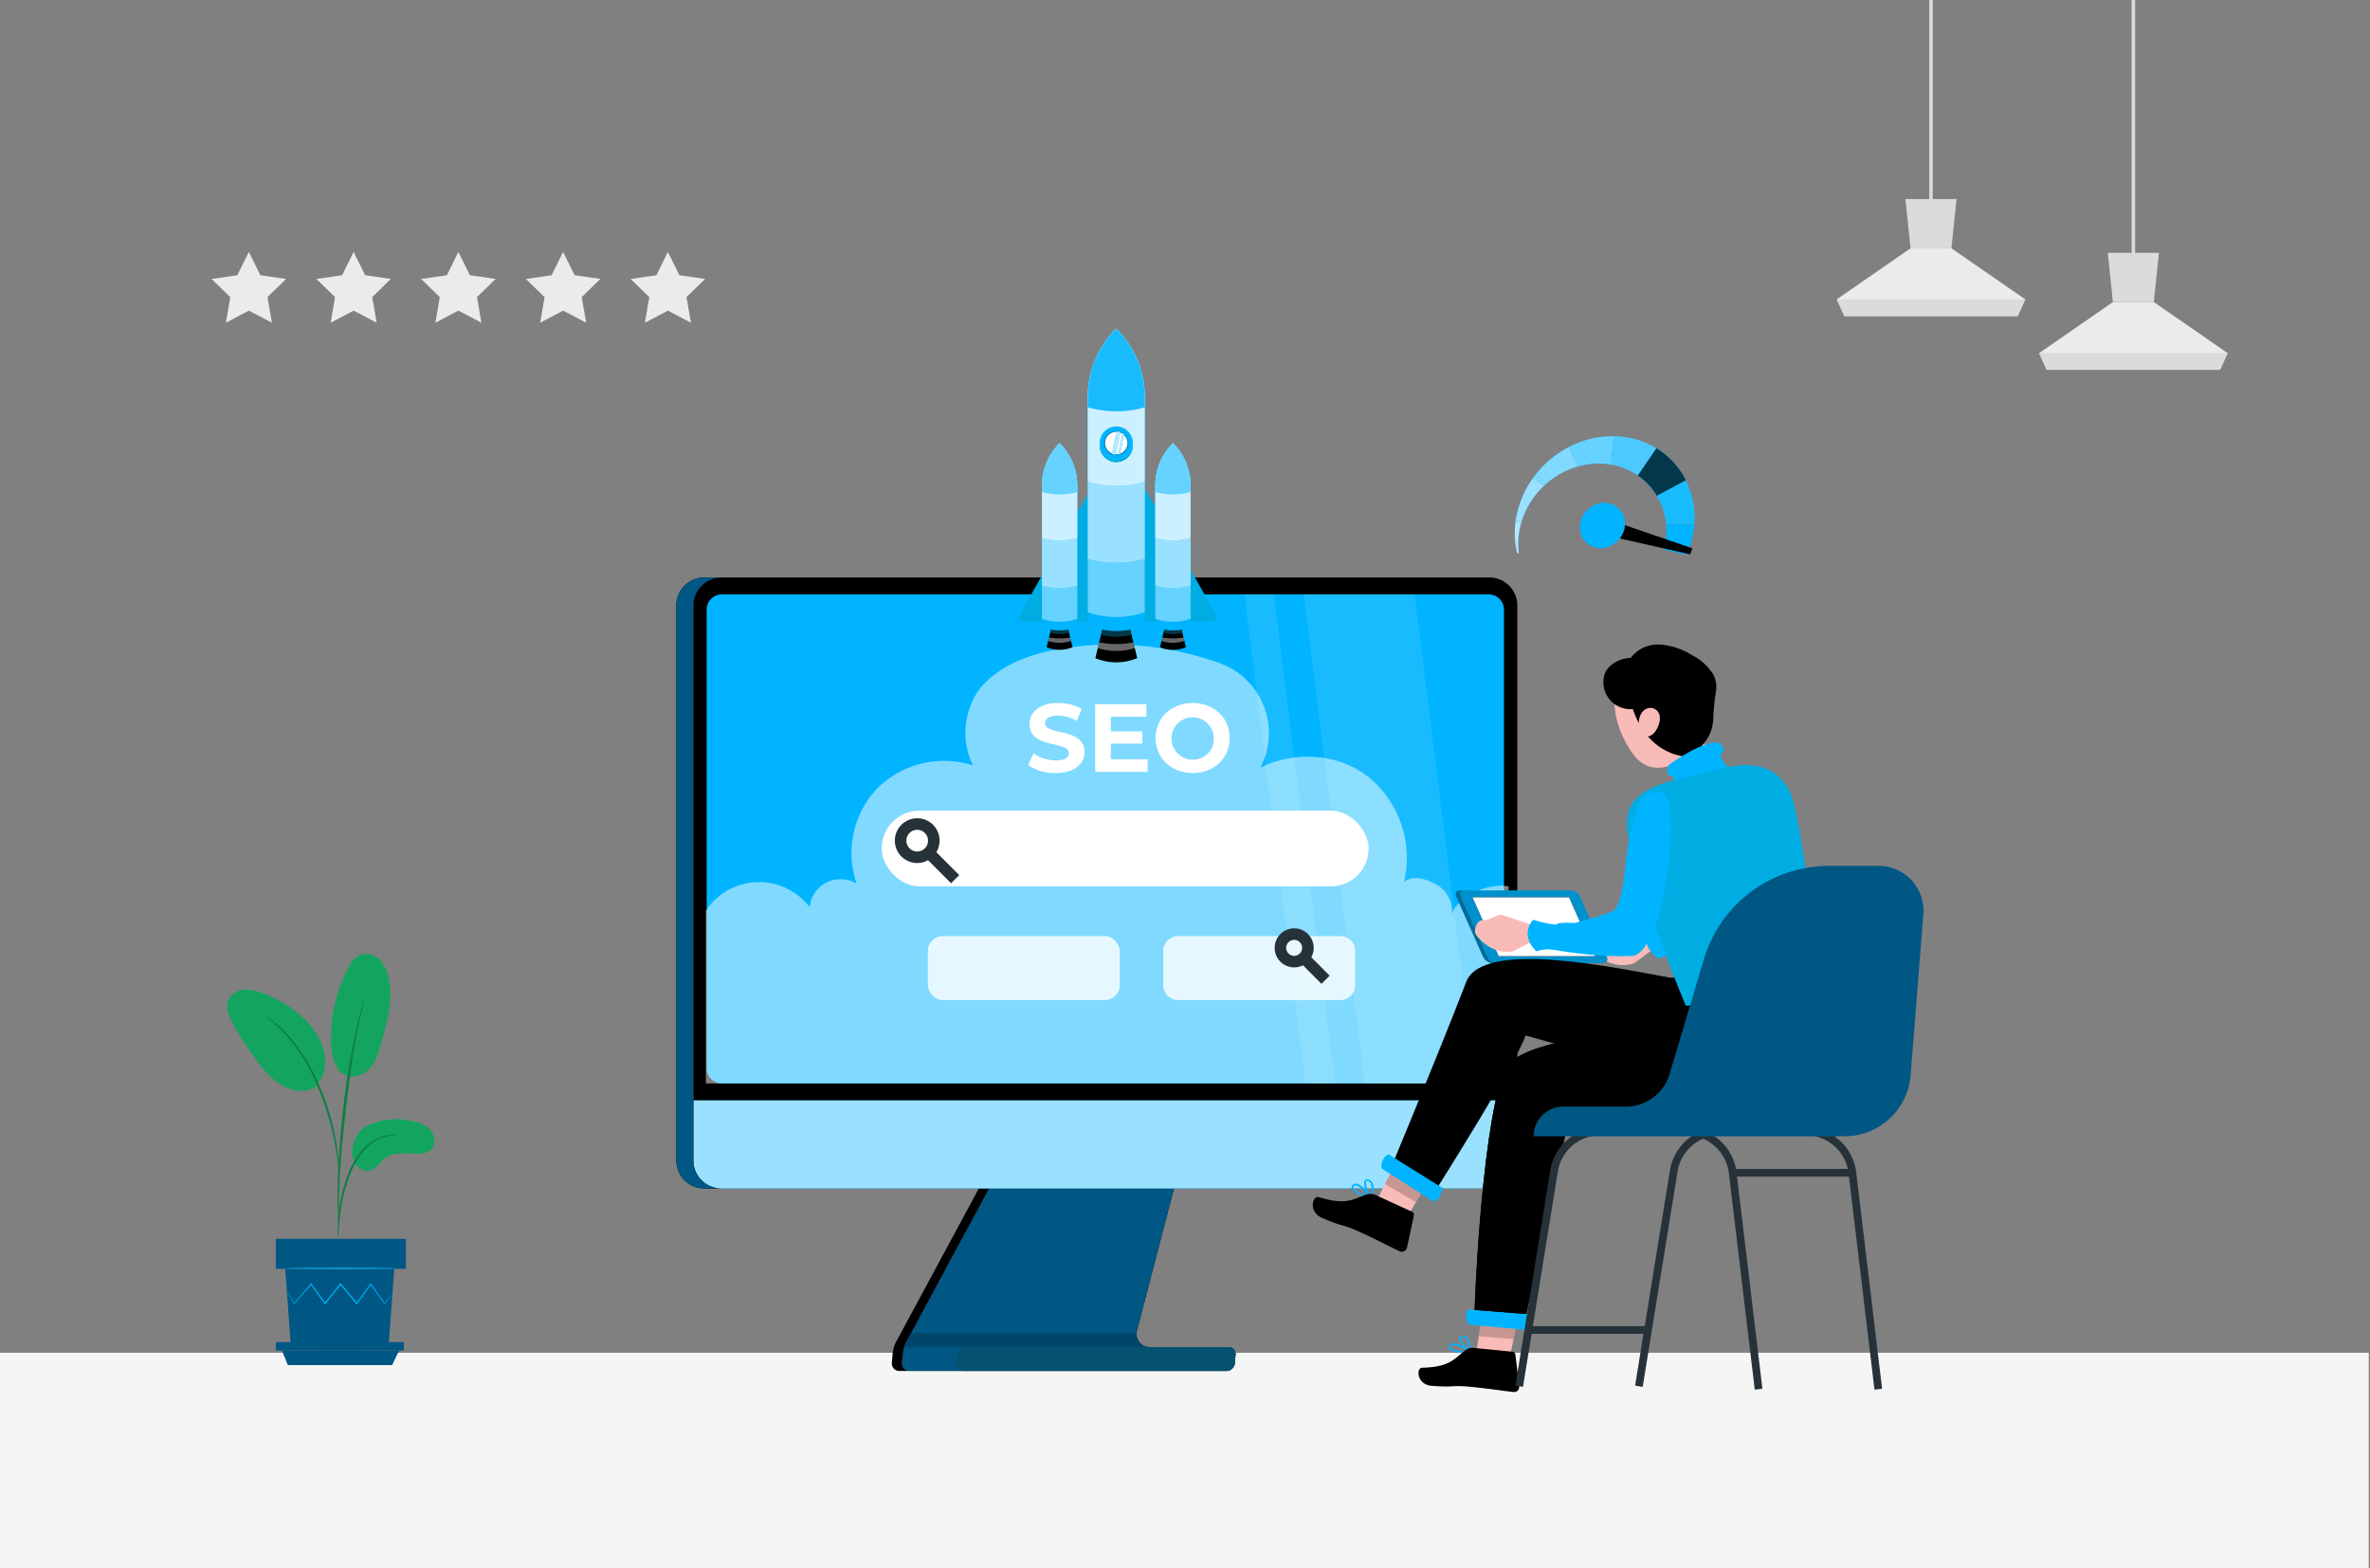 <svg id="Layer_1" data-name="Layer 1" xmlns="http://www.w3.org/2000/svg" xmlns:xlink="http://www.w3.org/1999/xlink" viewBox="0 0 680 450">
  <rect x="0" y="0" width="680" height="450" fill="#808080" stroke="none"/>
  <defs>
    <style>
      .cls-1 {
        fill: #f5f5f5;
      }

      .cls-2 {
        fill: #dbdbdb;
      }

      .cls-3 {
        fill: #ebebeb;
      }

      .cls-4 {
        fill: #13a55f;
      }

      .cls-5 {
        fill: #0d7f46;
      }

      .cls-6 {
        fill: #005784;
      }

      .cls-7 {
        fill: #00b4ff;
      }

      .cls-10, .cls-15, .cls-18, .cls-19, .cls-20, .cls-25, .cls-26, .cls-8, .cls-9 {
        fill: #fff;
      }

      .cls-8 {
        opacity: 0.6;
      }

      .cls-9 {
        opacity: 0.5;
      }

      .cls-11, .cls-24 {
        fill: none;
        stroke: #263238;
      }

      .cls-11, .cls-20, .cls-24 {
        stroke-miterlimit: 10;
      }

      .cls-11 {
        stroke-width: 3.311px;
      }

      .cls-12, .cls-19 {
        opacity: 0.1;
      }

      .cls-13 {
        fill: #045170;
      }

      .cls-14 {
        opacity: 0.2;
      }

      .cls-15 {
        opacity: 0.8;
      }

      .cls-16 {
        fill: #00ade2;
      }

      .cls-17 {
        fill: #023849;
      }

      .cls-18, .cls-23 {
        opacity: 0.4;
      }

      .cls-20 {
        stroke-width: 0.276px;
        stroke: url(#linear-gradient);
      }

      .cls-21, .cls-26 {
        opacity: 0.7;
      }

      .cls-22 {
        fill: #f9bbb7;
      }

      .cls-24 {
        stroke-width: 2.207px;
      }

      .cls-25 {
        opacity: 0.3;
      }
    </style>
    <linearGradient id="linear-gradient" x1="316.783" y1="127.113" x2="323.782" y2="127.113" gradientTransform="translate(72.514 -112.364) rotate(22.378)" gradientUnits="userSpaceOnUse">
      <stop offset="0" stop-color="#0078ab"/>
      <stop offset="1" stop-color="#007cb0"/>
    </linearGradient>
  </defs>
  <title>9</title>
  <rect class="cls-1" x="-0.356" y="388.127" width="680" height="62.785"/>
  <g>
    <rect class="cls-2" x="611.605" y="-2.624" width="1" height="77.879"/>
    <g>
      <polygon class="cls-3" points="585.063 101.322 587.238 106.103 636.979 106.103 639.147 101.322 617.971 86.664 606.239 86.664 585.063 101.322"/>
      <polygon class="cls-2" points="604.77 72.542 606.239 86.664 617.971 86.664 619.44 72.542 604.77 72.542"/>
      <polygon class="cls-2" points="585.065 101.324 587.24 106.105 636.981 106.105 639.15 101.324 585.065 101.324"/>
    </g>
  </g>
  <g>
    <rect class="cls-2" x="553.54" y="-2.624" width="1" height="62.453"/>
    <g>
      <polygon class="cls-3" points="526.998 85.896 529.173 90.678 578.914 90.678 581.083 85.896 559.906 71.239 548.175 71.239 526.998 85.896"/>
      <polygon class="cls-2" points="546.705 57.117 548.175 71.239 559.906 71.239 561.376 57.117 546.705 57.117"/>
      <polygon class="cls-2" points="527 85.899 529.175 90.68 578.916 90.68 581.085 85.899 527 85.899"/>
    </g>
  </g>
  <g>
    <g>
      <path class="cls-4" d="M105.44,322.964a19.354,19.354,0,0,1,12.008-1.459c2.178.36,4.45,1.012,5.932,2.648s1.763,4.516.061,5.922a5.683,5.683,0,0,1-3.74.949c-3.174-.037-6.697-.596-9.232,1.314-1.447,1.09-2.41,2.901-4.14,3.437a4.09,4.09,0,0,1-4.5-2.002,6.99,6.99,0,0,1-.509-5.158A7.875,7.875,0,0,1,105.44,322.964Z"/>
      <path class="cls-4" d="M97.072,306.81c2.233,3.19,6.574,2.134,8.587.187s2.863-4.769,3.638-7.46c1.769-6.149,3.553-12.599,2.237-18.86a10.479,10.479,0,0,0-2.409-5.128,5.474,5.474,0,0,0-5.188-1.726c-2.189.578-3.549,2.722-4.532,4.761a44.959,44.959,0,0,0-4.443,19.294c-.011,3.108.356,6.367,2.109,8.932"/>
      <path class="cls-4" d="M90.939,311.387a11.607,11.607,0,0,0,1.806-10.681,20.588,20.588,0,0,0-6.326-9.177A34.063,34.063,0,0,0,75.09,284.845a12.082,12.082,0,0,0-5.095-.865,5.347,5.347,0,0,0-4.276,2.587c-1.192,2.274-.049,5.032,1.187,7.282a86.32,86.32,0,0,0,7.441,11.331c2.23,2.875,4.785,5.712,8.184,7.011s6.93,1.147,8.731-1.21"/>
      <path class="cls-5" d="M96.921,354.929a6.957,6.957,0,0,0,.202-1.449c.103-1.055.232-2.38.385-3.956a57.162,57.162,0,0,1,.89-5.802,44.774,44.774,0,0,1,2.109-6.848,25.247,25.247,0,0,1,3.497-6.196,13.06,13.06,0,0,1,4.421-3.675,12.37,12.37,0,0,1,3.723-1.159,6.964,6.964,0,0,0,1.443-.209,6.785,6.785,0,0,0-1.469-.023,11.278,11.278,0,0,0-3.882,1.01,13.034,13.034,0,0,0-4.664,3.707,24.655,24.655,0,0,0-3.625,6.321,41.858,41.858,0,0,0-2.094,6.96,49.029,49.029,0,0,0-.771,5.876c-.126,1.68-.173,3.04-.196,3.98A6.791,6.791,0,0,0,96.921,354.929Z"/>
      <path class="cls-5" d="M97.194,351.885a2.872,2.872,0,0,0,.039-.673c-.001-.505-.003-1.142-.005-1.923-.005-1.669-.004-4.085.086-7.067.148-5.965.661-12.386,1.653-21.437.94-8.511,2.2-18.416,3.531-24.856.285-1.465.573-2.783.843-3.937.258-1.157.478-2.154.691-2.961.183-.76.331-1.378.449-1.869a2.871,2.871,0,0,0,.118-.663,2.838,2.838,0,0,0-.234.631c-.147.484-.331,1.094-.558,1.843-.248.799-.501,1.79-.791,2.942-.302,1.149-.619,2.464-.932,3.927a218.265,218.265,0,0,0-3.712,23.064c-.994,9.07-1.442,17.329-1.481,23.309-.035,2.99.028,5.411.104,7.081.048.781.087,1.417.117,1.922A2.847,2.847,0,0,0,97.194,351.885Z"/>
      <path class="cls-5" d="M97.234,335.957a12.783,12.783,0,0,0-.014-2.009c-.074-1.291-.252-3.157-.615-5.443a71.776,71.776,0,0,0-1.77-7.931,64.971,64.971,0,0,0-3.316-9.384,49.988,49.988,0,0,0-9.739-15.165,24.732,24.732,0,0,0-2.291-2.13c-.351-.297-.662-.594-.979-.829q-.477-.329-.889-.613a12.818,12.818,0,0,0-1.692-1.083,59.937,59.937,0,0,1,5.544,4.946,52.675,52.675,0,0,1,9.496,15.11,74.191,74.191,0,0,1,3.335,9.298,80.654,80.654,0,0,1,1.884,7.852c.415,2.263.655,4.11.8,5.39A12.97,12.97,0,0,0,97.234,335.957Z"/>
    </g>
    <polygon class="cls-6" points="81.838 364.055 83.434 385.922 111.525 385.922 113.121 364.055 81.838 364.055"/>
    <rect class="cls-6" x="79.124" y="355.436" width="37.349" height="8.619"/>
    <polygon class="cls-6" points="79.124 385.085 79.124 387.474 80.879 387.474 115.856 387.474 115.856 385.085 79.124 385.085"/>
    <polygon class="cls-6" points="82.599 391.679 80.879 387.474 114.518 387.474 112.511 391.679 82.599 391.679"/>
    <path class="cls-7" d="M112.6,371.202a.913.913,0,0,1-.131.201c-.112.148-.25.331-.42.557-.399.51-.947,1.212-1.637,2.094l-.073.093-.07-.097-4.02-5.56h.231c-1.196,1.693-2.528,3.58-3.958,5.605l-.124.176-.139-.165c-1.461-1.738-3.047-3.626-4.694-5.585l.271-.004-.258.325c-1.456,1.825-2.865,3.592-4.198,5.262l-.14.175-.129-.183c-1.425-2.016-2.756-3.9-3.96-5.603l.23.011-4.877,5.557-.087.099-.066-.111-1.527-2.566-.392-.683a1.082,1.082,0,0,1-.12-.244,1.085,1.085,0,0,1,.164.217l.434.657,1.603,2.519-.153-.012c1.25-1.465,2.879-3.374,4.799-5.625l.121-.142.109.153,3.996,5.578-.269-.007,4.188-5.27.258-.325.133-.168.137.164,4.681,5.596-.263.01c1.444-2.015,2.79-3.892,3.998-5.577l.117-.163.114.163,3.936,5.621-.143-.004,1.702-2.041.456-.528C112.536,371.254,112.593,371.196,112.6,371.202Z"/>
    <path class="cls-7" d="M113.512,363.911c0,.097-7.039.175-15.72.175-8.684,0-15.721-.078-15.721-.175s7.037-.175,15.721-.175C106.473,363.736,113.512,363.814,113.512,363.911Z"/>
    <path class="cls-6" d="M114.931,387.709c0,.097-7.65.175-17.084.175-9.438,0-17.086-.078-17.086-.175s7.648-.175,17.086-.175C107.282,387.535,114.931,387.613,114.931,387.709Z"/>
  </g>
  <g>
    <polygon class="cls-3" points="68.103 78.969 71.399 72.277 74.705 78.963 82.087 80.03 76.751 85.24 78.018 92.59 71.413 89.125 64.814 92.601 66.069 85.249 60.723 80.047 68.103 78.969"/>
    <polygon class="cls-3" points="98.159 78.969 101.455 72.277 104.761 78.963 112.143 80.03 106.806 85.24 108.074 92.59 101.469 89.125 94.87 92.601 96.124 85.249 90.779 80.047 98.159 78.969"/>
    <polygon class="cls-3" points="128.215 78.969 131.511 72.277 134.817 78.963 142.199 80.03 136.862 85.24 138.129 92.59 131.525 89.125 124.926 92.601 126.18 85.249 120.835 80.047 128.215 78.969"/>
    <polygon class="cls-3" points="158.271 78.969 161.567 72.277 164.873 78.963 172.255 80.03 166.918 85.24 168.185 92.59 161.581 89.125 154.982 92.601 156.236 85.249 150.891 80.047 158.271 78.969"/>
    <polygon class="cls-3" points="188.327 78.969 191.623 72.277 194.929 78.963 202.311 80.03 196.974 85.24 198.241 92.59 191.637 89.125 185.038 92.601 186.292 85.249 180.947 80.047 188.327 78.969"/>
  </g>
  <g>
    <g>
      <g>
        <g>
          <path d="M259.039,388.433l-.222,2.535a2.401,2.401,0,0,0,.1.924l.009.009a1.997,1.997,0,0,0,.176.391,2.212,2.212,0,0,0,.265.353,1.582,1.582,0,0,0,.327.295,2.156,2.156,0,0,0,1.289.41h90.924a2.155,2.155,0,0,0,.647-.095,3.275,3.275,0,0,0,.415-.172,2.559,2.559,0,0,0,.833-.696,2.6,2.6,0,0,0,.233-.372,2.287,2.287,0,0,0,.246-.858l.213-2.44a2.049,2.049,0,0,0-.264-1.229,1.978,1.978,0,0,0-.711-.696,2.702,2.702,0,0,0-.385-.172,1.996,1.996,0,0,0-.63-.095H329.889a3.956,3.956,0,0,1-.841-.086h-.01a3.207,3.207,0,0,1-.326-.086.068.068,0,0,1-.046-.019.032.032,0,0,1-.027-.01,2.572,2.572,0,0,1-.351-.133,1.394,1.394,0,0,1-.319-.162,2.594,2.594,0,0,1-.442-.286,3.386,3.386,0,0,1-.475-.448,3.33,3.33,0,0,1-.231-.295c-.06-.076-.111-.152-.161-.229l-.05-.086c-.01,0-.009-.01-.008-.019a1.965,1.965,0,0,1-.162-.324,2.617,2.617,0,0,1-.127-.295c-.008-.019-.015-.048-.023-.067a.602.602,0,0,0-.022-.076.14.14,0,0,1-.015-.048,1.261,1.261,0,0,1-.063-.257,2.319,2.319,0,0,1-.062-.381.032.032,0,0,1-.007-.029c-.009-.115-.017-.238-.026-.353.001-.124.002-.238.012-.353l.007-.086a2.227,2.227,0,0,1,.041-.352c.02-.124.049-.238.079-.362l.001-.01,8.894-34.126,1.707-6.547,1.335-5.136H286.529l-2.775,5.136-3.527,6.547-20.088,37.242c-.069.133-.137.257-.206.391-.002.019-.003.029-.013.038-.071.152-.131.295-.201.448-.061.152-.122.305-.174.467-.038.105-.075.2-.103.305A9.055,9.055,0,0,0,259.039,388.433Z"/>
          <path class="cls-6" d="M354.495,388.712l-.214,2.45a2.424,2.424,0,0,1-2.376,2.185H260.99a2.155,2.155,0,0,1-2.179-2.375l.222-2.539a9.219,9.219,0,0,1,.402-1.996,10.277,10.277,0,0,1,.7-1.655l26.396-48.918h51.646l-11.94,45.811a3.774,3.774,0,0,0,3.655,4.85h22.609A1.971,1.971,0,0,1,354.495,388.712Z"/>
          <path d="M257.219,384.788l26.391-48.926h2.923l-26.391,48.926a9.426,9.426,0,0,0-1.105,3.647l-.222,2.535a2.144,2.144,0,0,0,2.169,2.377h-2.923a2.144,2.144,0,0,1-2.169-2.377l.222-2.535A9.427,9.427,0,0,1,257.219,384.788Z"/>
        </g>
        <g>
          <g>
            <path d="M198.916,173.735,198.92,315.73v17.211a8.058,8.058,0,0,0,8.053,8.062h220.33a8.062,8.062,0,0,0,8.053-8.062V315.73l-.004-141.995a8.044,8.044,0,0,0-8.053-8.053h-220.32a8.05,8.05,0,0,0-4.901,1.658,5.627,5.627,0,0,0-.556.476,7.718,7.718,0,0,0-1.396,1.687,6.807,6.807,0,0,0-.658,1.315A8.043,8.043,0,0,0,198.916,173.735Z"/>
            <path class="cls-7" d="M435.354,315.727v17.217a8.055,8.055,0,0,1-8.055,8.055H206.974a8.055,8.055,0,0,1-8.055-8.055V315.727Z"/>
            <path class="cls-8" d="M435.354,315.727v17.217a8.055,8.055,0,0,1-8.055,8.055H206.974a8.055,8.055,0,0,1-8.055-8.055V315.727Z"/>
          </g>
          <path class="cls-7" d="M207.121,310.864H427.153a4.367,4.367,0,0,0,4.367-4.367l0-131.585a4.367,4.367,0,0,0-4.368-4.367H207.121a4.367,4.367,0,0,0-4.367,4.367V306.497A4.367,4.367,0,0,0,207.121,310.864Z"/>
          <path d="M202.103,165.682h4.872a8.055,8.055,0,0,0-8.055,8.055V332.943a8.055,8.055,0,0,0,8.055,8.055h-4.871a8.055,8.055,0,0,1-8.055-8.055V173.737A8.055,8.055,0,0,1,202.103,165.682Z"/>
          <path class="cls-6" d="M202.103,165.682h4.872a8.055,8.055,0,0,0-8.055,8.055V332.943a8.055,8.055,0,0,0,8.055,8.055h-4.871a8.055,8.055,0,0,1-8.055-8.055V173.737A8.055,8.055,0,0,1,202.103,165.682Z"/>
          <path class="cls-9" d="M432.863,254.338c-5.663-1.088-14.654,2.576-16.331,8.093a8.858,8.858,0,0,0-4.249-8.564c-2.923-1.69-6.748-2.886-9.441-.849a30.017,30.017,0,0,0-10.002-29.923c-8.633-6.985-21.216-7.743-31.188-2.857a21.37,21.37,0,0,0-12.507-30.251A91.145,91.145,0,0,0,305.94,185.89c-8.396,1.243-16.962,3.868-23.067,9.764s-7.687,16.52-3.625,23.973a27.23,27.23,0,0,0-27.472,6.509,26.886,26.886,0,0,0-5.991,27.392,9.074,9.074,0,0,0-8.66-.324,8.884,8.884,0,0,0-4.809,7.092,18.244,18.244,0,0,0-29.784,1.02V310.864H431.52Z"/>
          <rect class="cls-10" x="252.963" y="232.587" width="139.732" height="21.739" rx="10.87"/>
          <g>
            <path class="cls-11" d="M267.929,241.193a4.765,4.765,0,1,1-4.765-4.765A4.765,4.765,0,0,1,267.929,241.193Z"/>
            <line class="cls-11" x1="266.445" y1="244.637" x2="274.05" y2="252.252"/>
          </g>
          <g class="cls-12">
            <polygon class="cls-10" points="357.037 170.545 365.501 170.545 383.05 310.864 374.587 310.864 357.037 170.545"/>
            <polygon class="cls-10" points="391.603 310.864 374.054 170.545 405.852 170.545 423.401 310.864 391.603 310.864"/>
          </g>
        </g>
      </g>
      <path class="cls-13" d="M274.721,388.729l-.204,2.328a2.066,2.066,0,0,0,2.09,2.291h75.296a2.437,2.437,0,0,0,2.38-2.189l.214-2.441a1.974,1.974,0,0,0-1.997-2.189H329.886a3.787,3.787,0,0,1-.839-.091H277.212A2.55,2.55,0,0,0,274.721,388.729Z"/>
      <path class="cls-14" d="M259.44,386.438h69.607a3.706,3.706,0,0,1-2.942-3.954H261.561Z"/>
    </g>
    <g>
      <path class="cls-10" d="M295.02,219.542l1.526-3.383a11.423,11.423,0,0,0,6.406,2.024c2.662,0,3.744-.887,3.744-2.08,0-3.633-11.287-1.137-11.287-8.348,0-3.3,2.662-6.046,8.181-6.046a13.025,13.025,0,0,1,6.739,1.72l-1.387,3.411a10.963,10.963,0,0,0-5.38-1.525c-2.663,0-3.689.998-3.689,2.218,0,3.578,11.288,1.11,11.288,8.237,0,3.245-2.69,6.019-8.237,6.019A13.831,13.831,0,0,1,295.02,219.542Z"/>
      <path class="cls-10" d="M329.274,217.851v3.605H314.243V202.042h14.671v3.605H318.707v4.216h9.014v3.495h-9.014v4.493Z"/>
      <path class="cls-10" d="M331.579,211.749c0-5.769,4.493-10.04,10.622-10.04,6.101,0,10.622,4.243,10.622,10.04s-4.52,10.04-10.622,10.04C336.072,221.789,331.579,217.518,331.579,211.749Zm16.696,0a6.075,6.075,0,1,0-6.073,6.212A5.922,5.922,0,0,0,348.275,211.749Z"/>
    </g>
    <g>
      <rect class="cls-15" x="266.224" y="268.593" width="55.067" height="18.343" rx="4.25"/>
      <path class="cls-15" d="M338.003,268.593H384.57a4.25,4.25,0,0,1,4.25,4.25v9.843a4.25,4.25,0,0,1-4.25,4.25H338.003a4.25,4.25,0,0,1-4.25-4.25v-9.842A4.25,4.25,0,0,1,338.003,268.593Z"/>
    </g>
    <g>
      <g>
        <path class="cls-7" d="M292.434,176.796l27.352-48.609a1.103,1.103,0,0,1,1.922,0L349.06,176.796a1.103,1.103,0,0,1-.961,1.644H293.395A1.103,1.103,0,0,1,292.434,176.796Z"/>
        <path class="cls-16" d="M292.434,176.796l27.352-48.609a1.103,1.103,0,0,1,1.922,0L349.06,176.796a1.103,1.103,0,0,1-.961,1.644H293.395A1.103,1.103,0,0,1,292.434,176.796Z"/>
      </g>
      <g>
        <g>
          <g>
            <path d="M307.74,185.703l-1.329-5.452h-4.788l-1.329,5.452A9.697,9.697,0,0,0,307.74,185.703Z"/>
            <path class="cls-17" d="M301.623,180.251s-.2.819-.311,1.276a9.68,9.68,0,0,0,5.411.001l-.311-1.278Z"/>
            <path class="cls-18" d="M300.979,182.897c-.084.346-.169.694-.25,1.024a11.089,11.089,0,0,0,6.577-.001l-.25-1.024A15.679,15.679,0,0,1,300.979,182.897Z"/>
          </g>
          <g>
            <path class="cls-7" d="M309.074,179.865a13.171,13.171,0,0,1-10.113,0V139.37a17.21,17.21,0,0,1,5.056-12.207,17.21,17.21,0,0,1,5.056,12.207Z"/>
            <g>
              <path class="cls-7" d="M298.961,139.37v38.174a15.43,15.43,0,0,0,10.113.001V139.37a17.21,17.21,0,0,0-5.056-12.207A17.209,17.209,0,0,0,298.961,139.37Z"/>
              <path class="cls-18" d="M298.961,139.37v38.174a15.43,15.43,0,0,0,10.113.001V139.37a17.21,17.21,0,0,0-5.056-12.207A17.209,17.209,0,0,0,298.961,139.37Z"/>
            </g>
            <g>
              <path class="cls-7" d="M298.961,139.37v28.669a18.386,18.386,0,0,0,10.113.002V139.37a17.21,17.21,0,0,0-5.056-12.207A17.209,17.209,0,0,0,298.961,139.37Z"/>
              <path class="cls-8" d="M298.961,139.37v28.669a18.386,18.386,0,0,0,10.113.002V139.37a17.21,17.21,0,0,0-5.056-12.207A17.209,17.209,0,0,0,298.961,139.37Z"/>
            </g>
            <g>
              <path class="cls-7" d="M298.961,139.37v15.013a18.385,18.385,0,0,0,10.113.002V139.37a17.21,17.21,0,0,0-5.056-12.207A17.209,17.209,0,0,0,298.961,139.37Z"/>
              <path class="cls-15" d="M298.961,139.37v15.013a18.385,18.385,0,0,0,10.113.002V139.37a17.21,17.21,0,0,0-5.056-12.207A17.209,17.209,0,0,0,298.961,139.37Z"/>
            </g>
            <g>
              <path class="cls-7" d="M298.961,139.37v1.751a18.386,18.386,0,0,0,10.113.002V139.37a17.21,17.21,0,0,0-5.056-12.207A17.209,17.209,0,0,0,298.961,139.37Z"/>
              <path class="cls-18" d="M298.961,139.37v1.751a18.386,18.386,0,0,0,10.113.002V139.37a17.21,17.21,0,0,0-5.056-12.207A17.209,17.209,0,0,0,298.961,139.37Z"/>
            </g>
          </g>
        </g>
        <g>
          <g>
            <path d="M340.269,185.703l-1.329-5.452h-4.788l-1.329,5.452A9.697,9.697,0,0,0,340.269,185.703Z"/>
            <path class="cls-17" d="M334.152,180.251s-.2.819-.311,1.276a9.68,9.68,0,0,0,5.41.001l-.311-1.278Z"/>
            <path class="cls-18" d="M333.507,182.897c-.084.346-.169.694-.25,1.024a11.088,11.088,0,0,0,6.577-.001l-.25-1.024A15.68,15.68,0,0,1,333.507,182.897Z"/>
          </g>
          <g>
            <path class="cls-7" d="M341.603,179.865a13.171,13.171,0,0,1-10.113,0V139.37a17.21,17.21,0,0,1,5.056-12.207,17.209,17.209,0,0,1,5.056,12.207Z"/>
            <g>
              <path class="cls-7" d="M331.49,139.37v38.174a15.43,15.43,0,0,0,10.113.001V139.37a17.21,17.21,0,0,0-5.056-12.207A17.21,17.21,0,0,0,331.49,139.37Z"/>
              <path class="cls-18" d="M331.49,139.37v38.174a15.43,15.43,0,0,0,10.113.001V139.37a17.21,17.21,0,0,0-5.056-12.207A17.21,17.21,0,0,0,331.49,139.37Z"/>
            </g>
            <g>
              <path class="cls-7" d="M331.49,139.37v28.669a18.387,18.387,0,0,0,10.113.002V139.37a17.21,17.21,0,0,0-5.056-12.207A17.21,17.21,0,0,0,331.49,139.37Z"/>
              <path class="cls-8" d="M331.49,139.37v28.669a18.387,18.387,0,0,0,10.113.002V139.37a17.21,17.21,0,0,0-5.056-12.207A17.21,17.21,0,0,0,331.49,139.37Z"/>
            </g>
            <g>
              <path class="cls-7" d="M331.49,139.37v15.013a18.386,18.386,0,0,0,10.113.002V139.37a17.21,17.21,0,0,0-5.056-12.207A17.21,17.21,0,0,0,331.49,139.37Z"/>
              <path class="cls-15" d="M331.49,139.37v15.013a18.386,18.386,0,0,0,10.113.002V139.37a17.21,17.21,0,0,0-5.056-12.207A17.21,17.21,0,0,0,331.49,139.37Z"/>
            </g>
            <g>
              <path class="cls-7" d="M331.49,139.37v1.751a18.387,18.387,0,0,0,10.113.002V139.37a17.21,17.21,0,0,0-5.056-12.207A17.21,17.21,0,0,0,331.49,139.37Z"/>
              <path class="cls-18" d="M331.49,139.37v1.751a18.387,18.387,0,0,0,10.113.002V139.37a17.21,17.21,0,0,0-5.056-12.207A17.21,17.21,0,0,0,331.49,139.37Z"/>
            </g>
          </g>
        </g>
      </g>
      <g>
        <g>
          <path d="M326.292,188.835l-2.145-8.802h-7.73l-2.145,8.802A15.655,15.655,0,0,0,326.292,188.835Z"/>
          <path class="cls-17" d="M316.417,180.032s-.322,1.322-.502,2.061a15.626,15.626,0,0,0,8.735.002l-.503-2.062Z"/>
          <path class="cls-18" d="M315.376,184.305c-.136.558-.273,1.121-.403,1.654a17.899,17.899,0,0,0,10.618-.002l-.403-1.653A25.314,25.314,0,0,1,315.376,184.305Z"/>
        </g>
        <g>
          <path class="cls-7" d="M328.445,179.41a21.264,21.264,0,0,1-16.326,0V114.035A27.783,27.783,0,0,1,320.282,94.328a27.782,27.782,0,0,1,8.163,19.707Z"/>
          <g>
            <path class="cls-7" d="M312.119,114.035v61.628a24.911,24.911,0,0,0,16.326.001v-61.629A27.782,27.782,0,0,0,320.282,94.328,27.782,27.782,0,0,0,312.119,114.035Z"/>
            <path class="cls-18" d="M312.119,114.035v61.628a24.911,24.911,0,0,0,16.326.001v-61.629A27.782,27.782,0,0,0,320.282,94.328,27.782,27.782,0,0,0,312.119,114.035Z"/>
          </g>
          <g>
            <path class="cls-7" d="M312.119,114.035V160.318a29.681,29.681,0,0,0,16.326.003V114.035A27.782,27.782,0,0,0,320.282,94.328,27.782,27.782,0,0,0,312.119,114.035Z"/>
            <path class="cls-8" d="M312.119,114.035V160.318a29.681,29.681,0,0,0,16.326.003V114.035A27.782,27.782,0,0,0,320.282,94.328,27.782,27.782,0,0,0,312.119,114.035Z"/>
          </g>
          <g>
            <path class="cls-7" d="M312.119,114.035v24.236a29.68,29.68,0,0,0,16.326.003V114.035A27.782,27.782,0,0,0,320.282,94.328,27.782,27.782,0,0,0,312.119,114.035Z"/>
            <path class="cls-15" d="M312.119,114.035v24.236a29.68,29.68,0,0,0,16.326.003V114.035A27.782,27.782,0,0,0,320.282,94.328,27.782,27.782,0,0,0,312.119,114.035Z"/>
          </g>
          <g>
            <path class="cls-7" d="M312.119,114.035v2.827a29.681,29.681,0,0,0,16.326.003v-2.83A27.782,27.782,0,0,0,320.282,94.328,27.782,27.782,0,0,0,312.119,114.035Z"/>
            <path class="cls-19" d="M312.119,114.035v2.827a29.681,29.681,0,0,0,16.326.003v-2.83A27.782,27.782,0,0,0,320.282,94.328,27.782,27.782,0,0,0,312.119,114.035Z"/>
          </g>
        </g>
        <g>
          <path class="cls-7" d="M325.036,127.113a4.754,4.754,0,1,1-4.754-4.754A4.754,4.754,0,0,1,325.036,127.113Z"/>
          <g>
            <path class="cls-7" d="M320.282,131.867a4.751,4.751,0,0,1-4.736-4.396c-.009.119-.018.238-.018.359a4.754,4.754,0,0,0,9.508,0c0-.121-.009-.24-.018-.359A4.752,4.752,0,0,1,320.282,131.867Z"/>
            <path class="cls-16" d="M320.282,131.867a4.751,4.751,0,0,1-4.736-4.396c-.009.119-.018.238-.018.359a4.754,4.754,0,0,0,9.508,0c0-.121-.009-.24-.018-.359A4.752,4.752,0,0,1,320.282,131.867Z"/>
          </g>
          <circle class="cls-20" cx="320.282" cy="127.113" r="3.362" transform="translate(-24.274 131.51) rotate(-22.378)"/>
          <g>
            <g>
              <path class="cls-7" d="M320.106,130.457l1.376-6.475a3.337,3.337,0,0,0-1.117-.222l-1.373,6.457A3.353,3.353,0,0,0,320.106,130.457Z"/>
              <path class="cls-7" d="M321.36,130.282l1.197-5.631a3.352,3.352,0,0,0-.5-.383l-1.31,6.16A3.309,3.309,0,0,0,321.36,130.282Z"/>
            </g>
            <g class="cls-21">
              <path class="cls-10" d="M320.106,130.457l1.376-6.475a3.337,3.337,0,0,0-1.117-.222l-1.373,6.457A3.353,3.353,0,0,0,320.106,130.457Z"/>
              <path class="cls-10" d="M321.36,130.282l1.197-5.631a3.352,3.352,0,0,0-.5-.383l-1.31,6.16A3.309,3.309,0,0,0,321.36,130.282Z"/>
            </g>
          </g>
        </g>
      </g>
    </g>
  </g>
  <g>
    <path class="cls-11" d="M375.267,271.958a3.945,3.945,0,1,1-3.945-3.945A3.945,3.945,0,0,1,375.267,271.958Z"/>
    <line class="cls-11" x1="374.039" y1="274.81" x2="380.335" y2="281.113"/>
  </g>
  <g>
    <g>
      <g>
        <g>
          <path class="cls-22" d="M459.838,268.278l-1.133.243a2.475,2.475,0,0,0-1.937,2.111l-.1.797a2.451,2.451,0,0,0,.805,2.154c1.861,1.626,6.246,4.636,11.56,2.692l4.246-3.192-.699-5.731-8.82-1.279a2.475,2.475,0,0,0-1.467.555Z"/>
          <polygon class="cls-22" points="473.279 273.084 485.053 272.49 483.234 266.085 472.58 267.352 473.279 273.084"/>
        </g>
        <path class="cls-7" d="M480.294,266.131a4.668,4.668,0,0,0-.478,2.992,9.123,9.123,0,0,0,1.906,4.473h0a12.914,12.914,0,0,0-5.713,1.408l-.096.049c-6.141-4.197-2.594-9.167-2.594-9.167l.403.058A31.605,31.605,0,0,0,480.294,266.131Z"/>
        <path class="cls-7" d="M504.41,271.419c-10.939,2.517-24.551,2.273-24.551,2.273a4.313,4.313,0,0,1-.582-2.505c.103-1.836.347-4.128,1.017-5.055.717-.992,5.375-1.415,5.375-1.415s9.136-4.242,10.868-5.628c1.713-1.381,1.667-7.85,1.341-12.137-1.741-22.898,2.287-24.62,5.939-25.647C511.401,219.171,514.095,269.187,504.41,271.419Z"/>
      </g>
      <g>
        <g>
          <path class="cls-7" d="M429.442,276.33H460.022c.996,0,1.444-.807,1.001-1.803L453.35,257.275a3.162,3.162,0,0,0-2.605-1.803H420.165c-.996,0-1.444.807-1.001,1.803l7.673,17.252A3.163,3.163,0,0,0,429.442,276.33Z"/>
          <path class="cls-14" d="M429.442,276.33H460.022c.996,0,1.444-.807,1.001-1.803L453.35,257.275a3.162,3.162,0,0,0-2.605-1.803H420.165c-.996,0-1.444.807-1.001,1.803l7.673,17.252A3.163,3.163,0,0,0,429.442,276.33Z"/>
          <path class="cls-7" d="M418.844,255.472h1.321c-.996,0-1.444.807-1.001,1.803l7.673,17.252a3.162,3.162,0,0,0,2.605,1.803h-1.321a3.162,3.162,0,0,1-2.605-1.803l-7.674-17.252C417.401,256.279,417.849,255.472,418.844,255.472Z"/>
          <path class="cls-23" d="M418.844,255.472h1.321c-.996,0-1.444.807-1.001,1.803l7.673,17.252a3.162,3.162,0,0,0,2.605,1.803h-1.321a3.162,3.162,0,0,1-2.605-1.803l-7.674-17.252C417.401,256.279,417.849,255.472,418.844,255.472Z"/>
        </g>
        <g>
          <polygon points="430.009 274.346 457.69 274.346 450.178 257.456 422.497 257.456 430.009 274.346"/>
          <polygon class="cls-10" points="430.009 274.346 457.69 274.346 450.178 257.456 422.497 257.456 430.009 274.346"/>
        </g>
      </g>
      <g>
        <path d="M521.091,274.984s.761,10.088.871,13.638c.731,23.661-18.584,25.467-32.796,22.858l-51.456-14.387c-2.043,6.84-25.834,44.5-25.834,44.5L399.368,334.41s12.967-31.091,21.338-52.724c4.779-12.351,43.676-3.809,58.001-1.268,4.355,1.174,3.515-5.626,3.515-5.626Z"/>
        <polygon class="cls-22" points="408.683 340.885 403.906 348.846 394.996 344.414 399.631 335.348 408.683 340.885"/>
        <g>
          <path class="cls-7" d="M390.257,342.78c-1.176-.537-2.292-1.308-2.451-1.992a.926.926,0,0,1,.463-.967,1.288,1.288,0,0,1,.945-.202c1.778.288,4.214,3.681,4.321,3.831a.245.245,0,0,1,.002.283.258.258,0,0,1-.265.101A18.238,18.238,0,0,1,390.257,342.78Zm-.662-2.528a1.635,1.635,0,0,0-.454-.14.682.682,0,0,0-.583.112c-.294.203-.297.364-.268.469.157.816,2.535,1.922,4.395,2.509A11.395,11.395,0,0,0,389.595,340.252Z"/>
          <path class="cls-7" d="M393.239,343.815a.141.141,0,0,1-.09-.051c-.901-1.018-2.236-4.108-1.548-5.08.14-.246.476-.47,1.121-.249a1.829,1.829,0,0,1,1.072.953c.751,1.541-.163,4.206-.204,4.331a.245.245,0,0,1-.193.157A.231.231,0,0,1,393.239,343.815Zm-.561-4.887-.123-.07c-.418-.15-.519,0-.562.05-.351.615.405,2.9,1.26,4.129a5.792,5.792,0,0,0,.07-3.473,1.287,1.287,0,0,0-.645-.636Z"/>
          <path d="M394.843,342.953l10.322,4.721a.914.914,0,0,1,.515,1.02l-1.975,9.251a1.519,1.519,0,0,1-2.101,1.084c-3.691-1.766-6.907-3.484-11.542-5.596-5.468-2.499-4.38-1.21-10.849-4.059-3.896-1.72-2.591-6.446-.85-5.912,7.948,2.491,9.766.579,13.896-.785A3.656,3.656,0,0,1,394.843,342.953Z"/>
        </g>
        <polygon class="cls-14" points="406.256 344.93 408.683 340.885 399.631 335.348 397.391 339.729 406.256 344.93"/>
        <path class="cls-7" d="M413.858,340.84,398.35,331.165a3.942,3.942,0,0,0-1.946,4.063l14.894,9.515S413.303,344.652,413.858,340.84Z"/>
      </g>
      <g>
        <polygon class="cls-22" points="435.076 380.486 433.202 389.312 423.613 388.054 425.007 378.258 435.076 380.486"/>
        <g>
          <path class="cls-7" d="M418.74,388.051c-1.25-.122-2.52-.478-2.881-1.056a.901.901,0,0,1,.12-1.034,1.251,1.251,0,0,1,.805-.484c1.725-.297,5.036,2.051,5.182,2.155a.238.238,0,0,1,.091.259.251.251,0,0,1-.212.176A17.748,17.748,0,0,1,418.74,388.051Zm-1.407-2.114a1.582,1.582,0,0,0-.461.014.661.661,0,0,0-.5.287c-.206.279-.158.428-.098.516.402.701,2.937.965,4.831.917A11.064,11.064,0,0,0,417.333,385.937Z"/>
          <path class="cls-7" d="M421.808,388.06a.138.138,0,0,1-.098-.018c-1.15-.651-3.353-3.069-3.028-4.179.051-.271.289-.582.951-.584a1.776,1.776,0,0,1,1.286.537c1.177,1.179,1.18,3.917,1.181,4.045a.237.237,0,0,1-.128.205A.225.225,0,0,1,421.808,388.06Zm-2.06-4.314-.135-.026c-.432-.005-.477.164-.501.224-.128.676,1.289,2.537,2.463,3.397a5.629,5.629,0,0,0-1.033-3.215,1.25,1.25,0,0,0-.794-.38Z"/>
          <path d="M423.01,386.76l10.978,1.077a.888.888,0,0,1,.795.775l1.108,9.126a1.477,1.477,0,0,1-1.276,1.653,1.508,1.508,0,0,1-.313.007c-3.951-.457-7.449-1.019-12.376-1.496-5.814-.569-4.407.272-11.253-.302-4.124-.35-4.418-5.105-2.65-5.165,8.092-.222,9.159-2.554,12.522-5.112A3.553,3.553,0,0,1,423.01,386.76Z"/>
        </g>
        <polygon class="cls-14" points="424.274 383.406 434.289 384.192 435.076 380.486 425.007 378.258 424.274 383.406"/>
        <polygon points="437.916 376.994 437.637 378.11 422.945 376.949 423.101 375.834 437.916 376.994"/>
        <path class="cls-7" d="M438.519,381.602l-3.615-.324-10.197-.915-3.291-.301a3.834,3.834,0,0,1-.145-4.373l1.83.145,14.815,1.16,1.071.089C440.215,380.62,438.519,381.602,438.519,381.602Z"/>
        <path d="M498.172,320.253c-13.298,1.171-43.956,1.662-48.106,1.059l-12.15,55.682-14.815-1.16s1.57-48.149,8.1-68.054c5.249-16.002,89.307-12.684,89.307-12.684l.301,4.507C521.389,315.132,513.39,318.903,498.172,320.253Z"/>
        <path d="M498.172,320.253c-13.298,1.171-43.956,1.662-48.106,1.059l-12.15,55.682-14.815-1.16s1.57-48.149,8.1-68.054c5.249-16.002,89.307-12.684,89.307-12.684l.301,4.507C521.389,315.132,513.39,318.903,498.172,320.253Z"/>
        <path d="M430.966,313.593s.011-.1.045-.268l-.034.268Z"/>
        <path d="M431.959,306.352l-.145,1.093A7.681,7.681,0,0,1,431.959,306.352Z"/>
      </g>
      <g>
        <g>
          <polygon class="cls-22" points="479.011 219.405 483.096 225.368 492.282 217.517 486.543 210.465 479.011 219.405"/>
          <path class="cls-14" d="M481.057,222.223c1.778-2.6.968-6.65.968-6.65l-1.616,2.054-1.398,1.777Z"/>
          <path class="cls-22" d="M485.06,196.434c2.984,7.607,4.416,10.764,2.396,16.381-3.989,6.65-13.174,10.682-18.404,4.166-4.708-5.86-8.787-17.288-2.828-23.812a11.351,11.351,0,0,1,15.954-.958A10.869,10.869,0,0,1,485.06,196.434Z"/>
          <path d="M492.329,198.451a59.406,59.406,0,0,0-.756,7.719,12.686,12.686,0,0,1-1.06,4.576,12.815,12.815,0,0,1-6.744,6.313h0s-10.725-.127-15.287-13.622a7.711,7.711,0,0,1-8.103-9.917c.871-2.871,4.504-4.665,7.503-4.771a9.886,9.886,0,0,1,8.426-3.82,20.317,20.317,0,0,1,9.139,3.035,15.394,15.394,0,0,1,6.101,5.491A7.766,7.766,0,0,1,492.329,198.451Z"/>
          <path class="cls-22" d="M470.72,205.072a6.314,6.314,0,0,0-.118,4.856c.825,2.055,3.03,1.706,4.299-.014,1.15-1.558,2.088-4.493.535-6.006S471.579,203.18,470.72,205.072Z"/>
          <g>
            <path class="cls-7" d="M492.356,213.079c-2.917.121-7.315,2.121-13.134,6.14a2.383,2.383,0,0,0-.791,2.165c.075.782.859,1.526,1.603,1.276.391.949.648,2.062,1.039,3.012a41.099,41.099,0,0,1,5.648-2.361,76.987,76.987,0,0,1,9.003-2.957c-.816-1.248-1.909-2.463-2.231-3.919a1.622,1.622,0,0,0,.914-1.851A2.434,2.434,0,0,0,492.356,213.079Z"/>
            <path class="cls-7" d="M492.356,213.079c-2.917.121-7.315,2.121-13.134,6.14a2.383,2.383,0,0,0-.791,2.165c.075.782.859,1.526,1.603,1.276.391.949.648,2.062,1.039,3.012a41.099,41.099,0,0,1,5.648-2.361,76.987,76.987,0,0,1,9.003-2.957c-.816-1.248-1.909-2.463-2.231-3.919a1.622,1.622,0,0,0,.914-1.851A2.434,2.434,0,0,0,492.356,213.079Z"/>
          </g>
        </g>
        <path class="cls-7" d="M483.721,288.45a392.911,392.911,0,0,1-15.918-45.868c-4.561-17.035,8.479-17.33,24.209-21.565,12.473-3.359,17.808-.352,21.372,5.974s9.308,59.875,9.308,59.875Z"/>
        <path class="cls-7" d="M483.721,288.45a392.911,392.911,0,0,1-15.918-45.868c-4.561-17.035,8.479-17.33,24.209-21.565,12.473-3.359,17.808-.352,21.372,5.974s9.308,59.875,9.308,59.875Z"/>
        <path class="cls-16" d="M483.721,288.45a392.911,392.911,0,0,1-15.918-45.868c-4.561-17.035,8.479-17.33,24.209-21.565,12.473-3.359,17.808-.352,21.372,5.974s9.308,59.875,9.308,59.875Z"/>
        <g>
          <g>
            <path class="cls-22" d="M426.823,263.894l-1.107.04a2.366,2.366,0,0,0-2.175,1.664l-.227.734a2.343,2.343,0,0,0,.4,2.162c1.481,1.841,5.107,5.403,10.432,4.458l4.528-2.298.296-5.511-8.089-2.672a2.364,2.364,0,0,0-1.473.278Z"/>
            <polygon class="cls-22" points="438.674 270.654 449.855 272.055 449.208 265.723 438.97 265.143 438.674 270.654"/>
          </g>
          <path class="cls-7" d="M446.433,265.277a4.462,4.462,0,0,0-.948,2.736,8.721,8.721,0,0,0,1.05,4.528h0a12.343,12.343,0,0,0-5.612.374l-.098.03c-5.082-4.973-.916-9.06-.916-9.06l.37.121A30.226,30.226,0,0,0,446.433,265.277Z"/>
          <path class="cls-7" d="M468.252,274.267c-10.715.549-23.486-1.946-23.486-1.946a4.121,4.121,0,0,1-.131-2.454c.403-1.711,1.013-3.828,1.798-4.589.84-.814,5.295-.437,5.295-.437s9.305-2.473,11.166-3.489c1.843-1.015,2.876-7.112,3.282-11.201,2.172-21.842,6.25-22.792,9.858-23.151C483.526,226.254,477.739,273.778,468.252,274.267Z"/>
        </g>
      </g>
    </g>
    <g>
      <g>
        <path class="cls-24" d="M435.892,397.738l10.004-61.8a13.482,13.482,0,0,1,13.308-11.327h24.554a13.482,13.482,0,0,1,13.386,11.88l7.429,62.093"/>
        <path class="cls-24" d="M470.233,397.738l10.004-61.8a13.481,13.481,0,0,1,13.308-11.327H518.1a13.482,13.482,0,0,1,13.386,11.88l7.429,62.093"/>
        <line class="cls-24" x1="438.519" y1="381.602" x2="472.316" y2="381.602"/>
        <line class="cls-24" x1="497.144" y1="336.49" x2="532.09" y2="336.49"/>
      </g>
      <path class="cls-6" d="M503.537,326.017H529.25a19.002,19.002,0,0,0,18.943-17.502l3.659-46.191a12.874,12.874,0,0,0-12.834-13.89H524.815A37.503,37.503,0,0,0,488.88,275.203l-9.852,32.981a13.053,13.053,0,0,1-12.507,9.317H448.549a8.516,8.516,0,0,0-8.515,8.515h63.503Z"/>
    </g>
  </g>
  <g>
    <g>
      <g>
        <path class="cls-7" d="M486.121,150.865h.003l.009-.097A.944.944,0,0,1,486.121,150.865Z"/>
        <g>
          <path class="cls-7" d="M443.102,139.295a23.577,23.577,0,0,0-6.623,10.635l-1.673-.02a27.714,27.714,0,0,1,4.999-12.679Z"/>
          <path class="cls-8" d="M443.102,139.295a23.577,23.577,0,0,0-6.623,10.635l-1.673-.02a27.714,27.714,0,0,1,4.999-12.679Z"/>
        </g>
        <g>
          <path class="cls-7" d="M452.784,133.83a23.612,23.612,0,0,0-9.682,5.465l-3.297-2.064a29.339,29.339,0,0,1,10.338-8.98Z"/>
          <path class="cls-9" d="M452.784,133.83a23.612,23.612,0,0,0-9.682,5.465l-3.297-2.064a29.339,29.339,0,0,1,10.338-8.98Z"/>
        </g>
        <g>
          <path class="cls-7" d="M463.046,125.155l-.811,8.159a20.346,20.346,0,0,0-3.535-.302,21.923,21.923,0,0,0-5.915.818l-2.642-5.579a27.189,27.189,0,0,1,12.518-3.099C462.788,125.152,462.919,125.152,463.046,125.155Z"/>
          <path class="cls-18" d="M463.046,125.155l-.811,8.159a20.346,20.346,0,0,0-3.535-.302,21.923,21.923,0,0,0-5.915.818l-2.642-5.579a27.189,27.189,0,0,1,12.518-3.099C462.788,125.152,462.919,125.152,463.046,125.155Z"/>
        </g>
        <g>
          <path class="cls-7" d="M475.264,128.623l-5.321,7.81a19.177,19.177,0,0,0-7.708-3.12l.811-8.159A23.902,23.902,0,0,1,475.264,128.623Z"/>
          <path class="cls-25" d="M475.264,128.623l-5.321,7.81a19.177,19.177,0,0,0-7.708-3.12l.811-8.159A23.902,23.902,0,0,1,475.264,128.623Z"/>
        </g>
        <g>
          <path class="cls-7" d="M483.72,137.827l-8.317,4.45a18.696,18.696,0,0,0-5.46-5.844l5.321-7.81A22.749,22.749,0,0,1,483.72,137.827Z"/>
          <path class="cls-17" d="M483.72,137.827l-8.317,4.45a18.696,18.696,0,0,0-5.46-5.844l5.321-7.81A22.749,22.749,0,0,1,483.72,137.827Z"/>
        </g>
        <g>
          <path class="cls-7" d="M486.147,150.53l-8.134-.097a19.346,19.346,0,0,0-2.61-8.155l8.317-4.45A24.15,24.15,0,0,1,486.147,150.53Z"/>
          <path class="cls-19" d="M486.147,150.53l-8.134-.097a19.346,19.346,0,0,0-2.61-8.155l8.317-4.45A24.15,24.15,0,0,1,486.147,150.53Z"/>
        </g>
        <path class="cls-7" d="M486.133,150.768a.944.944,0,0,1-.012.097,30.396,30.396,0,0,1-2.168,8.313l-6.583-1.488.53-2.515c.049-.325.087-.653.12-.985h.003l.018-.201h-.003a20.431,20.431,0,0,0-.024-3.555l8.134.097c-.001.047-.005.09-.009.137A.994.994,0,0,1,486.133,150.768Z"/>
      </g>
      <g>
        <path class="cls-7" d="M435.806,158.655l-.492.107q-.229-.94-.386-1.91a25.369,25.369,0,0,1-.223-5.988h-.003l.009-.097c.003-.034.006-.067.012-.1.026-.255.051-.506.083-.757l1.673.02a22.119,22.119,0,0,0-.784,4.058,1.005,1.005,0,0,0-.012.101.967.967,0,0,0-.005.101,20.756,20.756,0,0,0-.049,2.436A18.858,18.858,0,0,0,435.806,158.655Z"/>
        <path class="cls-26" d="M435.806,158.655l-.492.107q-.229-.94-.386-1.91a25.369,25.369,0,0,1-.223-5.988h-.003l.009-.097c.003-.034.006-.067.012-.1.026-.255.051-.506.083-.757l1.673.02a22.119,22.119,0,0,0-.784,4.058,1.005,1.005,0,0,0-.012.101.967.967,0,0,0-.005.101,20.756,20.756,0,0,0-.049,2.436A18.858,18.858,0,0,0,435.806,158.655Z"/>
      </g>
    </g>
    <g>
      <path d="M485.597,157.328l-.687,1.725-1.41-.318-13.113-2.968-5.647-1.281a7.057,7.057,0,0,0,.968-1.65,6.747,6.747,0,0,0,.514-2.162l12.518,4.297,0,.004Z"/>
      <path d="M466.221,150.675a6.964,6.964,0,0,1-1.481,3.812l-5.071-1.148,1.605-4.365Z"/>
    </g>
    <path class="cls-7" d="M466.221,150.675a6.964,6.964,0,0,1-1.481,3.812,7.267,7.267,0,0,1-2.316,1.954,6.116,6.116,0,0,1-8.583-2.47,6.879,6.879,0,0,1,3.239-8.799,5.959,5.959,0,0,1,9.141,5.503Z"/>
  </g>
</svg>
